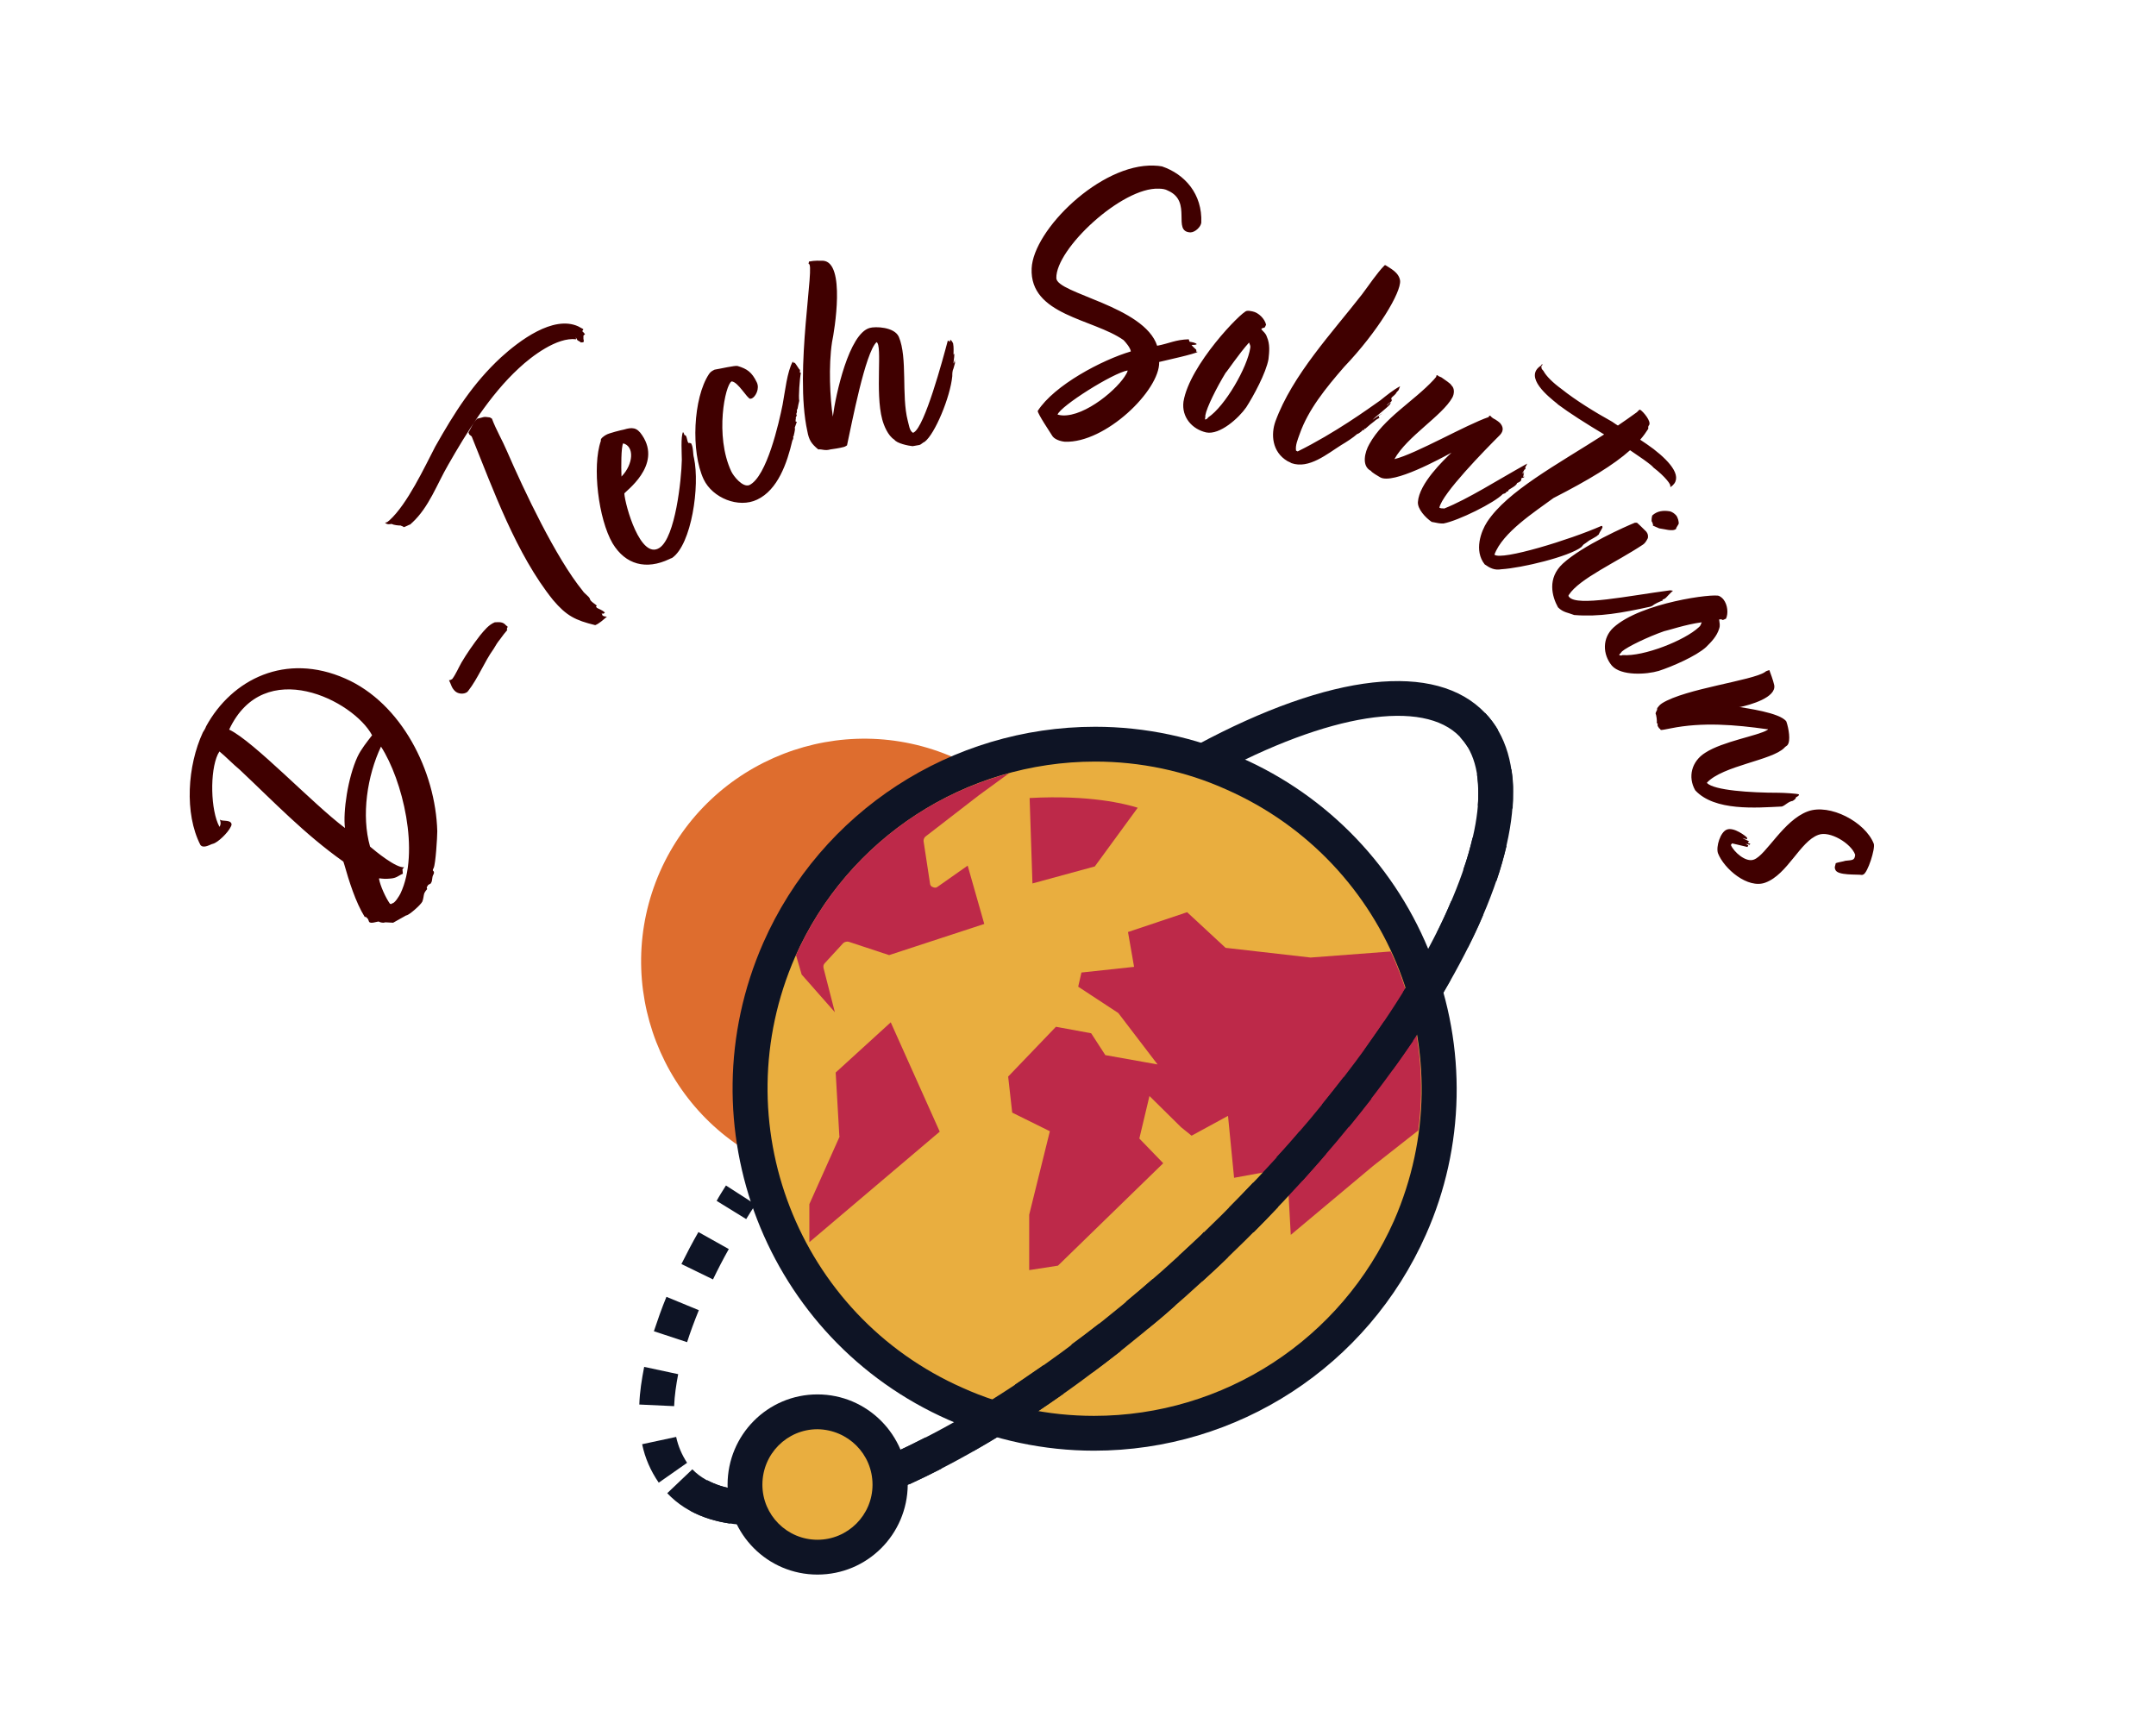 <svg viewBox="0 0 5.325 4.287" xmlns:xlink="http://www.w3.org/1999/xlink" version="1.1" xmlns="http://www.w3.org/2000/svg"><g transform="matrix(1,0,0,1,1.579,1.682)"><g><path fill-rule="nonzero" fill="#400000" d="M -1.041 0.181 L -1.037 0.174 C -1.021 0.187 -1.004 0.205 -0.987 0.219 C -0.902 0.299 -0.827 0.378 -0.731 0.446 L -0.729 0.452 C -0.717 0.494 -0.701 0.546 -0.678 0.583 C -0.678 0.584 -0.676 0.582 -0.676 0.582 L -0.673 0.585 C -0.668 0.588 -0.669 0.595 -0.666 0.596 C -0.661 0.599 -0.651 0.595 -0.644 0.594 C -0.64 0.596 -0.637 0.597 -0.63 0.597 L -0.632 0.597 L -0.627 0.596 L -0.608 0.597 L -0.576 0.579 C -0.569 0.579 -0.54 0.553 -0.536 0.545 C -0.533 0.538 -0.533 0.53 -0.531 0.524 C -0.529 0.52 -0.526 0.516 -0.524 0.514 C -0.525 0.511 -0.525 0.51 -0.525 0.509 C -0.524 0.507 -0.522 0.506 -0.522 0.504 L -0.515 0.5 L -0.513 0.496 C -0.512 0.495 -0.511 0.482 -0.51 0.481 C -0.509 0.479 -0.509 0.478 -0.508 0.477 C -0.507 0.474 -0.506 0.471 -0.51 0.468 C -0.51 0.465 -0.509 0.464 -0.508 0.462 C -0.503 0.452 -0.499 0.386 -0.499 0.371 C -0.503 0.223 -0.587 0.055 -0.726 -0.006 C -0.873 -0.071 -1.006 -0.005 -1.07 0.112 C -1.072 0.118 -1.075 0.122 -1.078 0.127 C -1.116 0.209 -1.124 0.327 -1.084 0.405 C -1.076 0.415 -1.059 0.403 -1.053 0.402 C -1.041 0.399 -1.016 0.375 -1.009 0.36 C -1.008 0.358 -1.007 0.356 -1.007 0.354 C -1.009 0.341 -1.031 0.348 -1.036 0.342 C -1.034 0.349 -1.033 0.352 -1.036 0.359 L -1.037 0.36 C -1.059 0.32 -1.061 0.223 -1.041 0.181 Z M -0.643 0.488 C -0.64 0.486 -0.637 0.49 -0.616 0.488 C -0.599 0.487 -0.596 0.481 -0.584 0.476 L -0.585 0.465 L -0.581 0.46 C -0.601 0.462 -0.651 0.421 -0.665 0.409 C -0.687 0.332 -0.672 0.234 -0.638 0.162 C -0.585 0.244 -0.541 0.422 -0.59 0.525 C -0.593 0.531 -0.604 0.549 -0.61 0.549 L -0.613 0.551 L -0.616 0.55 C -0.626 0.536 -0.64 0.506 -0.643 0.488 Z M -1.013 0.12 C -0.927 -0.064 -0.706 0.048 -0.66 0.134 C -0.673 0.151 -0.687 0.168 -0.696 0.187 C -0.72 0.239 -0.732 0.323 -0.727 0.363 C -0.806 0.304 -0.952 0.149 -1.013 0.12 Z M -0.47 -0.002 C -0.464 0.01 -0.464 0.017 -0.454 0.026 C -0.444 0.034 -0.428 0.032 -0.423 0.025 C -0.398 -0.007 -0.383 -0.047 -0.36 -0.079 C -0.355 -0.088 -0.349 -0.097 -0.344 -0.103 C -0.34 -0.109 -0.329 -0.123 -0.326 -0.126 C -0.329 -0.128 -0.325 -0.133 -0.325 -0.134 C -0.328 -0.136 -0.328 -0.137 -0.331 -0.139 C -0.33 -0.139 -0.333 -0.141 -0.333 -0.141 C -0.34 -0.147 -0.351 -0.145 -0.357 -0.145 C -0.372 -0.139 -0.383 -0.125 -0.393 -0.113 C -0.41 -0.091 -0.426 -0.068 -0.439 -0.046 C -0.447 -0.032 -0.453 -0.017 -0.462 -0.005 C -0.464 -0.004 -0.466 -0.002 -0.47 -0.002 Z M -0.105 -0.186 C -0.107 -0.189 -0.122 -0.197 -0.122 -0.203 C -0.125 -0.21 -0.135 -0.215 -0.14 -0.223 C -0.206 -0.304 -0.284 -0.469 -0.327 -0.568 C -0.338 -0.594 -0.354 -0.621 -0.364 -0.648 L -0.369 -0.651 C -0.387 -0.654 -0.384 -0.651 -0.4 -0.648 C -0.409 -0.641 -0.418 -0.62 -0.422 -0.614 L -0.42 -0.609 L -0.414 -0.604 C -0.361 -0.473 -0.304 -0.313 -0.213 -0.2 C -0.18 -0.161 -0.158 -0.15 -0.109 -0.138 C -0.1 -0.141 -0.088 -0.152 -0.08 -0.159 C -0.084 -0.159 -0.089 -0.16 -0.091 -0.162 C -0.091 -0.163 -0.092 -0.165 -0.093 -0.167 C -0.089 -0.165 -0.087 -0.167 -0.085 -0.169 C -0.092 -0.176 -0.101 -0.178 -0.105 -0.181 L -0.107 -0.184 Z M -0.141 -0.864 L -0.139 -0.867 C -0.138 -0.869 -0.138 -0.869 -0.14 -0.87 C -0.144 -0.872 -0.147 -0.874 -0.151 -0.876 C -0.213 -0.904 -0.297 -0.84 -0.342 -0.799 C -0.411 -0.735 -0.456 -0.664 -0.504 -0.579 C -0.531 -0.527 -0.573 -0.437 -0.617 -0.397 C -0.622 -0.393 -0.622 -0.392 -0.628 -0.391 C -0.623 -0.386 -0.617 -0.387 -0.612 -0.388 C -0.606 -0.385 -0.595 -0.384 -0.589 -0.384 C -0.587 -0.382 -0.584 -0.383 -0.582 -0.38 C -0.577 -0.381 -0.569 -0.386 -0.565 -0.387 C -0.564 -0.389 -0.562 -0.39 -0.561 -0.391 C -0.519 -0.43 -0.5 -0.486 -0.472 -0.534 C -0.428 -0.611 -0.37 -0.706 -0.297 -0.773 C -0.266 -0.802 -0.203 -0.85 -0.156 -0.844 L -0.157 -0.849 L -0.153 -0.842 C -0.151 -0.84 -0.147 -0.839 -0.144 -0.836 C -0.142 -0.837 -0.138 -0.836 -0.138 -0.837 L -0.137 -0.84 L -0.138 -0.845 L -0.138 -0.853 L -0.134 -0.857 C -0.137 -0.859 -0.137 -0.861 -0.141 -0.864 Z M 0.108 -0.615 C 0.102 -0.604 0.105 -0.561 0.105 -0.546 C 0.104 -0.497 0.089 -0.355 0.05 -0.329 C 0.003 -0.298 -0.035 -0.434 -0.037 -0.463 C -0.037 -0.467 0.058 -0.532 0.007 -0.607 C -0.006 -0.627 -0.018 -0.627 -0.038 -0.621 C -0.044 -0.62 -0.076 -0.612 -0.082 -0.608 C -0.086 -0.606 -0.096 -0.599 -0.095 -0.595 L -0.095 -0.593 C -0.117 -0.53 -0.101 -0.4 -0.066 -0.34 C -0.034 -0.287 0.017 -0.274 0.074 -0.301 C 0.076 -0.302 0.078 -0.303 0.081 -0.304 C 0.129 -0.337 0.15 -0.482 0.135 -0.551 C 0.132 -0.561 0.134 -0.576 0.128 -0.587 L 0.124 -0.588 C 0.124 -0.588 0.121 -0.588 0.121 -0.588 C 0.118 -0.593 0.118 -0.601 0.115 -0.606 L 0.111 -0.608 C 0.111 -0.611 0.109 -0.613 0.108 -0.615 Z M -0.04 -0.587 C -0.012 -0.58 -0.014 -0.536 -0.044 -0.505 C -0.045 -0.529 -0.045 -0.577 -0.04 -0.587 Z M 0.228 -0.74 C 0.244 -0.739 0.266 -0.698 0.274 -0.697 C 0.275 -0.697 0.277 -0.698 0.278 -0.698 C 0.287 -0.702 0.298 -0.722 0.29 -0.738 C 0.278 -0.763 0.266 -0.771 0.243 -0.778 C 0.237 -0.78 0.199 -0.771 0.186 -0.769 C 0.18 -0.766 0.176 -0.764 0.172 -0.758 C 0.133 -0.699 0.127 -0.566 0.159 -0.498 C 0.181 -0.452 0.245 -0.426 0.291 -0.448 C 0.342 -0.472 0.365 -0.538 0.378 -0.594 C 0.38 -0.597 0.381 -0.6 0.38 -0.604 C 0.382 -0.606 0.382 -0.607 0.382 -0.609 L 0.383 -0.613 C 0.384 -0.618 0.385 -0.622 0.384 -0.626 C 0.386 -0.631 0.387 -0.635 0.389 -0.64 L 0.386 -0.641 C 0.386 -0.644 0.386 -0.647 0.387 -0.648 C 0.386 -0.649 0.386 -0.649 0.387 -0.652 L 0.389 -0.656 L 0.388 -0.658 C 0.388 -0.66 0.388 -0.66 0.388 -0.66 L 0.388 -0.661 C 0.389 -0.662 0.39 -0.666 0.389 -0.669 L 0.391 -0.673 C 0.392 -0.678 0.393 -0.685 0.395 -0.692 C 0.393 -0.702 0.396 -0.746 0.399 -0.761 L 0.396 -0.763 C 0.397 -0.765 0.397 -0.765 0.397 -0.767 C 0.396 -0.769 0.396 -0.769 0.396 -0.77 L 0.395 -0.77 L 0.387 -0.782 L 0.384 -0.786 L 0.381 -0.786 L 0.379 -0.789 C 0.365 -0.764 0.36 -0.715 0.354 -0.683 C 0.345 -0.638 0.315 -0.505 0.272 -0.484 C 0.255 -0.477 0.232 -0.507 0.227 -0.518 C 0.186 -0.606 0.212 -0.732 0.228 -0.74 Z M 0.569 -0.872 C 0.518 -0.858 0.485 -0.708 0.478 -0.653 C 0.471 -0.698 0.467 -0.778 0.476 -0.837 C 0.482 -0.865 0.51 -1.034 0.454 -1.038 C 0.445 -1.038 0.434 -1.039 0.419 -1.036 L 0.418 -1.03 C 0.436 -1.037 0.382 -0.767 0.415 -0.617 C 0.419 -0.595 0.425 -0.586 0.442 -0.572 C 0.452 -0.573 0.458 -0.568 0.472 -0.572 C 0.479 -0.573 0.494 -0.575 0.505 -0.578 C 0.509 -0.579 0.511 -0.581 0.513 -0.582 C 0.525 -0.637 0.558 -0.811 0.586 -0.837 C 0.601 -0.829 0.582 -0.713 0.6 -0.646 C 0.604 -0.631 0.614 -0.606 0.63 -0.596 C 0.636 -0.587 0.664 -0.581 0.675 -0.58 C 0.681 -0.581 0.687 -0.582 0.692 -0.583 C 0.696 -0.584 0.7 -0.589 0.705 -0.591 C 0.73 -0.61 0.768 -0.701 0.773 -0.753 C 0.773 -0.759 0.773 -0.766 0.776 -0.772 L 0.781 -0.79 L 0.778 -0.784 L 0.78 -0.794 L 0.776 -0.784 C 0.776 -0.791 0.778 -0.798 0.778 -0.806 L 0.777 -0.809 L 0.776 -0.805 C 0.776 -0.815 0.777 -0.823 0.775 -0.834 C 0.773 -0.838 0.772 -0.84 0.768 -0.843 L 0.767 -0.838 L 0.762 -0.841 C 0.749 -0.792 0.705 -0.629 0.678 -0.614 L 0.676 -0.613 C 0.667 -0.618 0.666 -0.633 0.663 -0.643 C 0.647 -0.705 0.663 -0.798 0.641 -0.85 C 0.63 -0.875 0.582 -0.876 0.569 -0.872 Z M 1.357 -0.844 C 1.324 -0.843 1.31 -0.834 1.279 -0.828 C 1.247 -0.926 1.031 -0.957 1.03 -0.995 C 1.028 -1.067 1.192 -1.22 1.283 -1.216 C 1.291 -1.216 1.299 -1.215 1.306 -1.211 C 1.367 -1.184 1.315 -1.11 1.361 -1.108 C 1.373 -1.108 1.387 -1.122 1.388 -1.132 C 1.391 -1.203 1.347 -1.252 1.291 -1.271 C 1.285 -1.272 1.278 -1.273 1.271 -1.273 C 1.139 -1.278 0.973 -1.114 0.969 -1.019 C 0.964 -0.903 1.121 -0.895 1.196 -0.842 C 1.201 -0.837 1.213 -0.823 1.214 -0.814 C 1.143 -0.793 1.025 -0.731 0.984 -0.667 C 0.984 -0.66 1.014 -0.615 1.019 -0.607 C 1.024 -0.597 1.04 -0.592 1.051 -0.591 C 1.151 -0.587 1.286 -0.718 1.284 -0.788 C 1.3 -0.792 1.374 -0.808 1.379 -0.813 L 1.375 -0.814 L 1.376 -0.817 C 1.376 -0.819 1.367 -0.825 1.364 -0.83 C 1.369 -0.83 1.374 -0.83 1.377 -0.832 C 1.373 -0.836 1.365 -0.837 1.359 -0.838 Z M 1.033 -0.658 C 1.04 -0.679 1.17 -0.761 1.206 -0.767 C 1.206 -0.764 1.204 -0.761 1.203 -0.759 C 1.184 -0.723 1.102 -0.653 1.045 -0.656 C 1.042 -0.656 1.037 -0.657 1.033 -0.658 Z M 1.536 -0.869 C 1.544 -0.877 1.542 -0.866 1.548 -0.88 C 1.545 -0.894 1.53 -0.91 1.514 -0.913 C 1.509 -0.914 1.504 -0.915 1.5 -0.914 C 1.487 -0.912 1.359 -0.781 1.344 -0.69 C 1.339 -0.652 1.365 -0.622 1.4 -0.614 C 1.434 -0.607 1.481 -0.65 1.499 -0.676 C 1.517 -0.704 1.548 -0.761 1.554 -0.795 C 1.556 -0.813 1.558 -0.832 1.55 -0.85 C 1.547 -0.859 1.543 -0.861 1.536 -0.869 Z M 1.397 -0.646 C 1.398 -0.65 1.398 -0.653 1.398 -0.656 C 1.401 -0.675 1.426 -0.725 1.448 -0.761 C 1.453 -0.766 1.48 -0.807 1.506 -0.836 C 1.508 -0.831 1.51 -0.827 1.509 -0.823 C 1.502 -0.775 1.447 -0.679 1.405 -0.651 C 1.403 -0.648 1.401 -0.646 1.397 -0.646 Z M 1.877 -0.723 L 1.879 -0.728 C 1.862 -0.719 1.845 -0.705 1.83 -0.693 C 1.8 -0.672 1.719 -0.613 1.626 -0.567 L 1.622 -0.569 C 1.62 -0.582 1.626 -0.596 1.631 -0.61 C 1.652 -0.67 1.695 -0.723 1.741 -0.776 C 1.824 -0.863 1.882 -0.96 1.879 -0.989 C 1.876 -1.01 1.853 -1.02 1.843 -1.027 L 1.841 -1.027 C 1.822 -1.008 1.801 -0.976 1.785 -0.955 C 1.712 -0.861 1.613 -0.756 1.571 -0.641 C 1.56 -0.61 1.562 -0.566 1.601 -0.543 C 1.605 -0.541 1.608 -0.54 1.611 -0.538 C 1.654 -0.523 1.699 -0.561 1.734 -0.583 C 1.746 -0.59 1.763 -0.601 1.773 -0.61 C 1.777 -0.611 1.78 -0.614 1.783 -0.616 L 1.787 -0.62 L 1.791 -0.62 L 1.79 -0.623 L 1.793 -0.623 C 1.797 -0.627 1.813 -0.64 1.816 -0.642 C 1.82 -0.646 1.823 -0.647 1.828 -0.65 L 1.826 -0.654 C 1.828 -0.657 1.832 -0.658 1.835 -0.661 C 1.826 -0.656 1.819 -0.65 1.811 -0.645 C 1.818 -0.653 1.853 -0.679 1.855 -0.685 L 1.856 -0.688 C 1.851 -0.686 1.848 -0.681 1.846 -0.68 C 1.848 -0.684 1.851 -0.686 1.857 -0.69 L 1.859 -0.694 C 1.859 -0.694 1.859 -0.695 1.859 -0.695 L 1.857 -0.695 L 1.858 -0.7 C 1.859 -0.701 1.869 -0.709 1.869 -0.711 C 1.87 -0.713 1.872 -0.715 1.874 -0.717 C 1.876 -0.719 1.876 -0.72 1.877 -0.723 Z M 1.986 -0.389 C 2.023 -0.396 2.112 -0.44 2.133 -0.462 C 2.137 -0.463 2.141 -0.464 2.142 -0.468 C 2.146 -0.467 2.147 -0.471 2.147 -0.472 C 2.153 -0.476 2.167 -0.483 2.168 -0.489 C 2.174 -0.491 2.18 -0.495 2.178 -0.499 L 2.179 -0.501 L 2.185 -0.503 L 2.186 -0.505 C 2.184 -0.504 2.183 -0.505 2.183 -0.505 C 2.182 -0.506 2.184 -0.508 2.185 -0.509 C 2.182 -0.511 2.184 -0.514 2.185 -0.513 L 2.185 -0.516 C 2.184 -0.514 2.182 -0.515 2.18 -0.512 L 2.181 -0.514 C 2.183 -0.516 2.185 -0.52 2.186 -0.522 C 2.191 -0.524 2.187 -0.526 2.189 -0.53 C 2.19 -0.531 2.191 -0.531 2.191 -0.533 L 2.193 -0.537 C 2.119 -0.496 2.048 -0.45 1.988 -0.426 C 1.983 -0.427 1.98 -0.426 1.979 -0.427 L 1.976 -0.428 C 1.983 -0.463 2.088 -0.57 2.126 -0.608 C 2.136 -0.619 2.133 -0.629 2.126 -0.637 C 2.122 -0.641 2.117 -0.644 2.114 -0.646 C 2.11 -0.648 2.106 -0.65 2.102 -0.655 L 2.099 -0.655 L 2.098 -0.652 C 2.042 -0.633 1.918 -0.561 1.865 -0.548 C 1.896 -0.604 1.983 -0.655 2.008 -0.7 C 2.013 -0.709 2.014 -0.723 2.006 -0.73 C 2.004 -0.735 1.989 -0.744 1.981 -0.75 C 1.98 -0.75 1.977 -0.752 1.974 -0.753 C 1.972 -0.755 1.97 -0.756 1.969 -0.755 C 1.969 -0.754 1.968 -0.752 1.968 -0.751 L 1.962 -0.744 C 1.913 -0.691 1.838 -0.649 1.803 -0.585 C 1.792 -0.566 1.783 -0.531 1.807 -0.519 C 1.809 -0.515 1.825 -0.506 1.83 -0.503 C 1.862 -0.485 1.98 -0.55 2.006 -0.564 C 1.987 -0.546 1.926 -0.488 1.923 -0.442 C 1.922 -0.425 1.941 -0.404 1.957 -0.393 C 1.974 -0.39 1.974 -0.389 1.986 -0.389 Z M 2.269 -0.683 C 2.297 -0.662 2.338 -0.636 2.383 -0.609 C 2.266 -0.534 2.144 -0.469 2.094 -0.393 C 2.079 -0.37 2.061 -0.322 2.088 -0.288 C 2.101 -0.279 2.112 -0.273 2.129 -0.276 C 2.179 -0.279 2.296 -0.307 2.327 -0.331 L 2.332 -0.337 C 2.335 -0.339 2.341 -0.343 2.346 -0.347 C 2.347 -0.348 2.367 -0.358 2.367 -0.36 C 2.37 -0.361 2.37 -0.363 2.371 -0.365 L 2.372 -0.367 C 2.373 -0.369 2.379 -0.378 2.379 -0.38 L 2.378 -0.383 L 2.376 -0.383 C 2.299 -0.349 2.13 -0.297 2.112 -0.312 C 2.132 -0.367 2.212 -0.418 2.258 -0.452 C 2.344 -0.496 2.407 -0.534 2.447 -0.57 C 2.461 -0.56 2.477 -0.55 2.49 -0.54 C 2.495 -0.536 2.501 -0.532 2.505 -0.527 C 2.534 -0.505 2.55 -0.483 2.546 -0.481 L 2.547 -0.479 C 2.58 -0.501 2.549 -0.539 2.505 -0.573 C 2.494 -0.581 2.483 -0.589 2.472 -0.596 C 2.48 -0.605 2.487 -0.615 2.492 -0.623 C 2.492 -0.626 2.491 -0.629 2.494 -0.632 C 2.5 -0.641 2.48 -0.665 2.472 -0.67 C 2.47 -0.671 2.467 -0.667 2.464 -0.664 C 2.449 -0.653 2.433 -0.642 2.417 -0.631 C 2.41 -0.635 2.404 -0.64 2.4 -0.642 C 2.362 -0.663 2.313 -0.693 2.278 -0.721 C 2.256 -0.737 2.24 -0.753 2.233 -0.766 C 2.229 -0.771 2.228 -0.77 2.228 -0.778 C 2.228 -0.778 2.234 -0.783 2.229 -0.782 L 2.227 -0.779 C 2.183 -0.751 2.247 -0.701 2.267 -0.685 C 2.267 -0.685 2.268 -0.684 2.269 -0.683 Z M 2.503 -0.384 L 2.519 -0.377 C 2.53 -0.376 2.553 -0.368 2.561 -0.376 C 2.561 -0.376 2.561 -0.376 2.561 -0.378 L 2.567 -0.388 C 2.568 -0.393 2.565 -0.405 2.56 -0.41 C 2.556 -0.414 2.552 -0.417 2.546 -0.419 C 2.529 -0.422 2.514 -0.42 2.502 -0.409 C 2.501 -0.408 2.499 -0.395 2.501 -0.393 L 2.502 -0.392 L 2.504 -0.385 Z M 2.553 -0.223 L 2.546 -0.224 C 2.44 -0.21 2.318 -0.184 2.297 -0.207 C 2.295 -0.209 2.294 -0.211 2.296 -0.213 C 2.322 -0.253 2.413 -0.293 2.479 -0.337 C 2.484 -0.34 2.488 -0.347 2.491 -0.353 C 2.492 -0.359 2.491 -0.364 2.487 -0.369 C 2.482 -0.374 2.469 -0.387 2.464 -0.391 L 2.459 -0.391 C 2.439 -0.383 2.33 -0.335 2.281 -0.29 C 2.242 -0.254 2.254 -0.209 2.269 -0.182 C 2.282 -0.169 2.294 -0.169 2.309 -0.163 C 2.371 -0.158 2.426 -0.168 2.499 -0.184 C 2.498 -0.185 2.5 -0.185 2.501 -0.185 C 2.508 -0.191 2.52 -0.196 2.528 -0.199 L 2.527 -0.201 C 2.531 -0.202 2.534 -0.204 2.536 -0.206 C 2.541 -0.211 2.546 -0.217 2.553 -0.223 Z M 2.667 -0.152 C 2.679 -0.154 2.67 -0.147 2.684 -0.154 C 2.69 -0.167 2.688 -0.188 2.678 -0.201 C 2.675 -0.205 2.671 -0.208 2.667 -0.21 C 2.656 -0.217 2.474 -0.194 2.406 -0.132 C 2.378 -0.106 2.379 -0.066 2.402 -0.038 C 2.425 -0.012 2.488 -0.016 2.518 -0.025 C 2.549 -0.035 2.61 -0.061 2.635 -0.084 C 2.648 -0.097 2.661 -0.11 2.667 -0.129 C 2.67 -0.138 2.668 -0.142 2.667 -0.152 Z M 2.42 -0.065 C 2.423 -0.068 2.425 -0.07 2.427 -0.073 C 2.441 -0.085 2.491 -0.109 2.531 -0.123 C 2.538 -0.124 2.585 -0.14 2.624 -0.145 C 2.622 -0.14 2.621 -0.136 2.617 -0.133 C 2.582 -0.1 2.48 -0.06 2.429 -0.064 C 2.426 -0.063 2.422 -0.062 2.42 -0.065 Z M 2.864 0.28 C 2.86 0.278 2.825 0.276 2.814 0.276 C 2.743 0.276 2.655 0.27 2.637 0.252 L 2.637 0.251 C 2.676 0.209 2.798 0.196 2.828 0.165 C 2.83 0.162 2.835 0.16 2.836 0.158 C 2.844 0.148 2.839 0.117 2.833 0.1 C 2.818 0.078 2.731 0.067 2.716 0.064 L 2.72 0.064 C 2.743 0.059 2.809 0.041 2.803 0.01 C 2.801 -0 2.793 -0.022 2.791 -0.027 L 2.785 -0.025 C 2.784 -0.025 2.781 -0.023 2.78 -0.022 C 2.749 -0.001 2.583 0.019 2.526 0.055 C 2.52 0.059 2.518 0.062 2.514 0.067 L 2.514 0.069 C 2.514 0.073 2.511 0.075 2.51 0.08 C 2.512 0.084 2.514 0.099 2.513 0.104 L 2.515 0.105 C 2.516 0.108 2.514 0.107 2.515 0.11 C 2.516 0.113 2.517 0.114 2.517 0.114 C 2.517 0.114 2.518 0.115 2.519 0.117 C 2.52 0.117 2.522 0.119 2.523 0.121 C 2.528 0.121 2.536 0.119 2.547 0.117 C 2.626 0.101 2.707 0.108 2.785 0.119 C 2.785 0.119 2.79 0.118 2.786 0.121 C 2.764 0.135 2.676 0.149 2.633 0.177 C 2.599 0.198 2.589 0.237 2.608 0.27 C 2.656 0.322 2.759 0.313 2.822 0.31 C 2.831 0.307 2.837 0.298 2.849 0.296 C 2.853 0.293 2.856 0.292 2.857 0.287 C 2.861 0.285 2.865 0.283 2.864 0.28 Z M 2.686 0.367 C 2.67 0.373 2.659 0.409 2.664 0.425 C 2.679 0.464 2.738 0.514 2.781 0.498 C 2.836 0.478 2.867 0.396 2.912 0.38 C 2.94 0.369 2.993 0.401 3.003 0.429 C 3.002 0.444 2.995 0.442 2.979 0.444 C 2.973 0.446 2.959 0.448 2.955 0.45 C 2.954 0.457 2.951 0.459 2.954 0.466 C 2.959 0.481 3.008 0.477 3.02 0.479 L 3.023 0.478 C 3.034 0.474 3.053 0.414 3.049 0.402 C 3.028 0.348 2.94 0.302 2.886 0.322 C 2.826 0.344 2.783 0.43 2.753 0.441 C 2.733 0.449 2.703 0.422 2.696 0.405 L 2.699 0.401 L 2.737 0.41 L 2.739 0.406 L 2.732 0.402 C 2.734 0.403 2.741 0.403 2.742 0.405 L 2.744 0.402 L 2.738 0.4 C 2.738 0.398 2.739 0.398 2.741 0.396 L 2.725 0.388 L 2.726 0.388 L 2.736 0.391 L 2.736 0.387 C 2.733 0.383 2.703 0.36 2.686 0.367 Z"></path></g><g clip-path="url(&quot;#SvgjsClipPath1009&quot;)"><path fill-rule="nonzero" transform="matrix(1,0,0,1,0,0)" fill="#de6d2e" d="M 0.777 0.189 C 0.499 0.067 0.174 0.193 0.051 0.471 C -0.071 0.749 0.055 1.074 0.333 1.196 C 0.611 1.318 0.936 1.192 1.058 0.915 C 1.181 0.637 1.054 0.312 0.777 0.189 Z"></path><path fill-rule="nonzero" transform="matrix(1,0,0,1,0,0)" fill="#e9ae3f" d="M 1.123 1.858 C 1.005 1.858 0.889 1.833 0.781 1.786 C 0.352 1.596 0.157 1.094 0.346 0.664 C 0.482 0.355 0.788 0.156 1.126 0.156 C 1.243 0.156 1.36 0.18 1.467 0.228 C 1.674 0.319 1.836 0.488 1.917 0.699 C 2 0.909 1.995 1.144 1.903 1.35 C 1.767 1.659 1.461 1.858 1.123 1.858 Z"></path><path fill-rule="nonzero" transform="matrix(1,0,0,1,0,0)" fill="#0e1425" d="M 1.126 0.199 C 1.237 0.199 1.348 0.222 1.45 0.268 C 1.858 0.448 2.043 0.924 1.864 1.333 C 1.734 1.626 1.444 1.815 1.123 1.815 C 1.011 1.815 0.901 1.792 0.799 1.746 C 0.391 1.566 0.206 1.09 0.385 0.681 C 0.515 0.388 0.805 0.199 1.126 0.199 M 1.126 0.113 C 0.771 0.113 0.449 0.322 0.306 0.647 C 0.108 1.098 0.312 1.626 0.764 1.825 C 0.877 1.875 1 1.901 1.123 1.901 C 1.478 1.901 1.799 1.692 1.943 1.367 C 2.039 1.151 2.044 0.904 1.957 0.683 C 1.872 0.462 1.702 0.284 1.485 0.189 C 1.372 0.139 1.249 0.113 1.126 0.113 Z"></path><path fill-rule="nonzero" transform="matrix(1,0,0,1,0,0)" fill="#bd2949" d="M 1.924 1.11 L 1.812 1.198 L 1.609 1.368 L 1.6 1.203 L 1.469 1.227 L 1.454 1.074 L 1.364 1.123 L 1.338 1.102 L 1.26 1.025 L 1.235 1.13 L 1.294 1.191 L 1.034 1.444 L 0.963 1.455 L 0.963 1.318 L 1.014 1.112 L 0.921 1.066 L 0.911 0.977 L 1.029 0.854 L 1.116 0.87 L 1.151 0.924 L 1.28 0.947 L 1.183 0.82 L 1.084 0.755 L 1.092 0.72 L 1.222 0.706 L 1.207 0.62 L 1.353 0.571 L 1.448 0.659 L 1.658 0.683 C 1.658 0.683 1.752 0.676 1.856 0.668 C 1.92 0.806 1.944 0.96 1.924 1.11 Z"></path><path fill-rule="nonzero" transform="matrix(1,0,0,1,0,0)" fill="#bd2949" d="M 0.913 0.228 L 0.839 0.282 L 0.707 0.384 C 0.704 0.386 0.702 0.391 0.702 0.395 L 0.718 0.5 C 0.718 0.504 0.721 0.508 0.725 0.509 C 0.729 0.511 0.734 0.511 0.737 0.508 L 0.811 0.456 L 0.852 0.6 L 0.617 0.677 L 0.517 0.644 C 0.513 0.643 0.508 0.644 0.504 0.647 L 0.458 0.697 C 0.455 0.7 0.454 0.704 0.455 0.709 L 0.483 0.818 L 0.401 0.725 L 0.387 0.677 C 0.486 0.456 0.679 0.291 0.913 0.228 Z"></path><path fill-rule="nonzero" transform="matrix(1,0,0,1,0,0)" fill="#bd2949" d="M 0.494 1.123 L 0.485 0.967 L 0.621 0.843 L 0.742 1.113 L 0.42 1.386 L 0.42 1.292 L 0.493 1.129 C 0.494 1.127 0.495 1.125 0.494 1.123 Z"></path><path fill-rule="nonzero" transform="matrix(1,0,0,1,0,0)" fill="#bd2949" d="M 0.971 0.5 L 0.964 0.289 C 1.112 0.281 1.199 0.303 1.231 0.313 L 1.125 0.458 Z"></path><path fill-rule="nonzero" transform="matrix(1,0,0,1,0,0)" fill="#0e1425" d="M 2.047 0.164 C 2.041 0.155 2.034 0.146 2.027 0.138 L 2.089 0.079 C 2.101 0.091 2.112 0.106 2.121 0.121 Z"></path><path fill-rule="nonzero" transform="matrix(1,0,0,1,0,0)" fill="#0e1425" d="M 0.319 2.084 L 0.314 1.998 C 0.341 1.996 0.367 1.992 0.394 1.987 L 0.411 2.071 C 0.381 2.077 0.35 2.082 0.319 2.084 Z M 0.224 2.081 C 0.19 2.076 0.157 2.066 0.127 2.05 L 0.168 1.974 C 0.189 1.985 0.212 1.993 0.236 1.996 Z M 0.499 2.048 L 0.474 1.966 C 0.499 1.958 0.526 1.949 0.553 1.938 L 0.584 2.018 C 0.555 2.03 0.527 2.04 0.499 2.048 Z M 0.667 1.984 L 0.631 1.905 C 0.656 1.894 0.682 1.881 0.707 1.868 L 0.747 1.945 C 0.72 1.959 0.693 1.972 0.667 1.984 Z M 0.048 1.98 C 0.028 1.951 0.014 1.919 0.007 1.885 L 0.091 1.867 C 0.096 1.89 0.105 1.911 0.118 1.931 Z M 0.825 1.902 L 0.782 1.828 C 0.806 1.814 0.831 1.799 0.855 1.784 L 0.901 1.857 C 0.875 1.873 0.85 1.888 0.825 1.902 Z M 0.975 1.81 L 0.928 1.738 C 0.951 1.722 0.975 1.706 0.998 1.69 L 1.048 1.76 C 1.024 1.777 0.999 1.794 0.975 1.81 Z M 0.086 1.791 L -0 1.787 C 0.001 1.756 0.006 1.725 0.012 1.694 L 0.096 1.712 C 0.091 1.738 0.087 1.765 0.086 1.791 Z M 1.119 1.708 L 1.067 1.639 C 1.09 1.622 1.113 1.605 1.136 1.587 L 1.189 1.655 C 1.166 1.673 1.142 1.691 1.119 1.708 Z M 0.118 1.633 L 0.036 1.606 C 0.045 1.579 0.055 1.55 0.067 1.521 L 0.147 1.554 C 0.136 1.581 0.126 1.608 0.118 1.633 Z M 1.257 1.599 L 1.202 1.533 C 1.224 1.515 1.246 1.496 1.268 1.477 L 1.324 1.542 C 1.302 1.562 1.28 1.581 1.257 1.599 Z M 1.39 1.483 L 1.332 1.42 C 1.351 1.403 1.37 1.385 1.389 1.367 L 1.394 1.361 L 1.454 1.423 L 1.448 1.429 C 1.429 1.448 1.409 1.466 1.39 1.483 Z M 0.182 1.478 L 0.104 1.44 C 0.117 1.414 0.131 1.387 0.146 1.361 L 0.221 1.403 C 0.207 1.428 0.194 1.453 0.182 1.478 Z M 1.517 1.362 L 1.456 1.301 C 1.476 1.281 1.496 1.26 1.516 1.239 L 1.578 1.299 C 1.558 1.32 1.538 1.341 1.517 1.362 Z M 1.638 1.234 L 1.574 1.176 C 1.594 1.155 1.613 1.133 1.631 1.112 L 1.696 1.168 C 1.677 1.19 1.658 1.212 1.638 1.234 Z M 1.753 1.101 L 1.686 1.046 C 1.704 1.024 1.722 1.001 1.739 0.979 L 1.808 1.032 C 1.79 1.055 1.772 1.078 1.753 1.101 Z M 1.86 0.961 L 1.791 0.911 C 1.807 0.887 1.824 0.864 1.84 0.84 L 1.911 0.889 C 1.895 0.912 1.878 0.937 1.86 0.961 Z M 1.959 0.814 L 1.886 0.769 C 1.901 0.744 1.916 0.72 1.929 0.696 L 2.004 0.738 C 1.99 0.763 1.975 0.789 1.959 0.814 Z M 2.046 0.659 L 1.97 0.621 C 1.983 0.595 1.995 0.569 2.005 0.544 L 2.084 0.578 C 2.073 0.605 2.06 0.632 2.046 0.659 Z M 2.117 0.494 L 2.035 0.466 C 2.045 0.439 2.052 0.412 2.058 0.387 L 2.142 0.407 C 2.135 0.436 2.127 0.465 2.117 0.494 Z M 2.157 0.315 L 2.071 0.308 C 2.072 0.297 2.072 0.286 2.072 0.276 C 2.072 0.261 2.071 0.246 2.069 0.231 L 2.154 0.218 C 2.157 0.237 2.159 0.257 2.158 0.276 C 2.158 0.289 2.158 0.301 2.157 0.314 Z"></path><path fill-rule="nonzero" transform="matrix(1,0,0,1,0,0)" fill="#0e1425" d="M 0.264 1.329 L 0.191 1.284 C 0.198 1.271 0.206 1.259 0.214 1.246 L 0.287 1.293 C 0.279 1.305 0.271 1.317 0.264 1.329 Z"></path><path fill-rule="nonzero" transform="matrix(1,0,0,1,0,0)" fill="#0e1425" d="M 0.285 2.085 C 0.192 2.085 0.119 2.059 0.069 2.006 L 0.131 1.947 C 0.207 2.026 0.382 2.015 0.609 1.915 C 0.854 1.808 1.131 1.613 1.389 1.367 C 1.646 1.121 1.854 0.853 1.973 0.614 C 2.083 0.391 2.103 0.218 2.027 0.138 C 1.937 0.043 1.703 0.08 1.418 0.234 L 1.377 0.158 C 1.708 -0.02 1.967 -0.049 2.089 0.079 C 2.193 0.188 2.179 0.391 2.05 0.652 C 1.927 0.9 1.713 1.176 1.448 1.429 C 1.183 1.682 0.897 1.883 0.644 1.994 C 0.506 2.054 0.384 2.085 0.285 2.085 Z"></path><path fill-rule="nonzero" transform="matrix(1,0,0,1,0,0)" fill="#e9ae3f" d="M 0.62 1.985 C 0.62 2.032 0.601 2.078 0.567 2.112 C 0.533 2.145 0.488 2.164 0.44 2.164 C 0.341 2.164 0.261 2.084 0.261 1.985 C 0.261 1.886 0.341 1.805 0.44 1.805 C 0.488 1.805 0.533 1.824 0.567 1.858 C 0.601 1.892 0.62 1.937 0.62 1.985 Z"></path><path fill-rule="nonzero" transform="matrix(1,0,0,1,0,0)" fill="#0e1425" d="M 0.44 2.207 C 0.317 2.207 0.218 2.107 0.218 1.985 C 0.218 1.862 0.317 1.762 0.44 1.762 C 0.563 1.762 0.662 1.862 0.663 1.985 C 0.662 2.108 0.563 2.207 0.44 2.207 Z M 0.44 1.848 C 0.365 1.848 0.304 1.909 0.304 1.985 C 0.304 2.06 0.365 2.121 0.44 2.121 C 0.515 2.121 0.576 2.06 0.576 1.985 C 0.576 1.909 0.515 1.849 0.44 1.848 Z"></path></g></g><defs><clipPath id="SvgjsClipPath1009"><path d="M 0 0 h 2.159 v 2.207 h -2.159 Z"></path></clipPath></defs></svg>